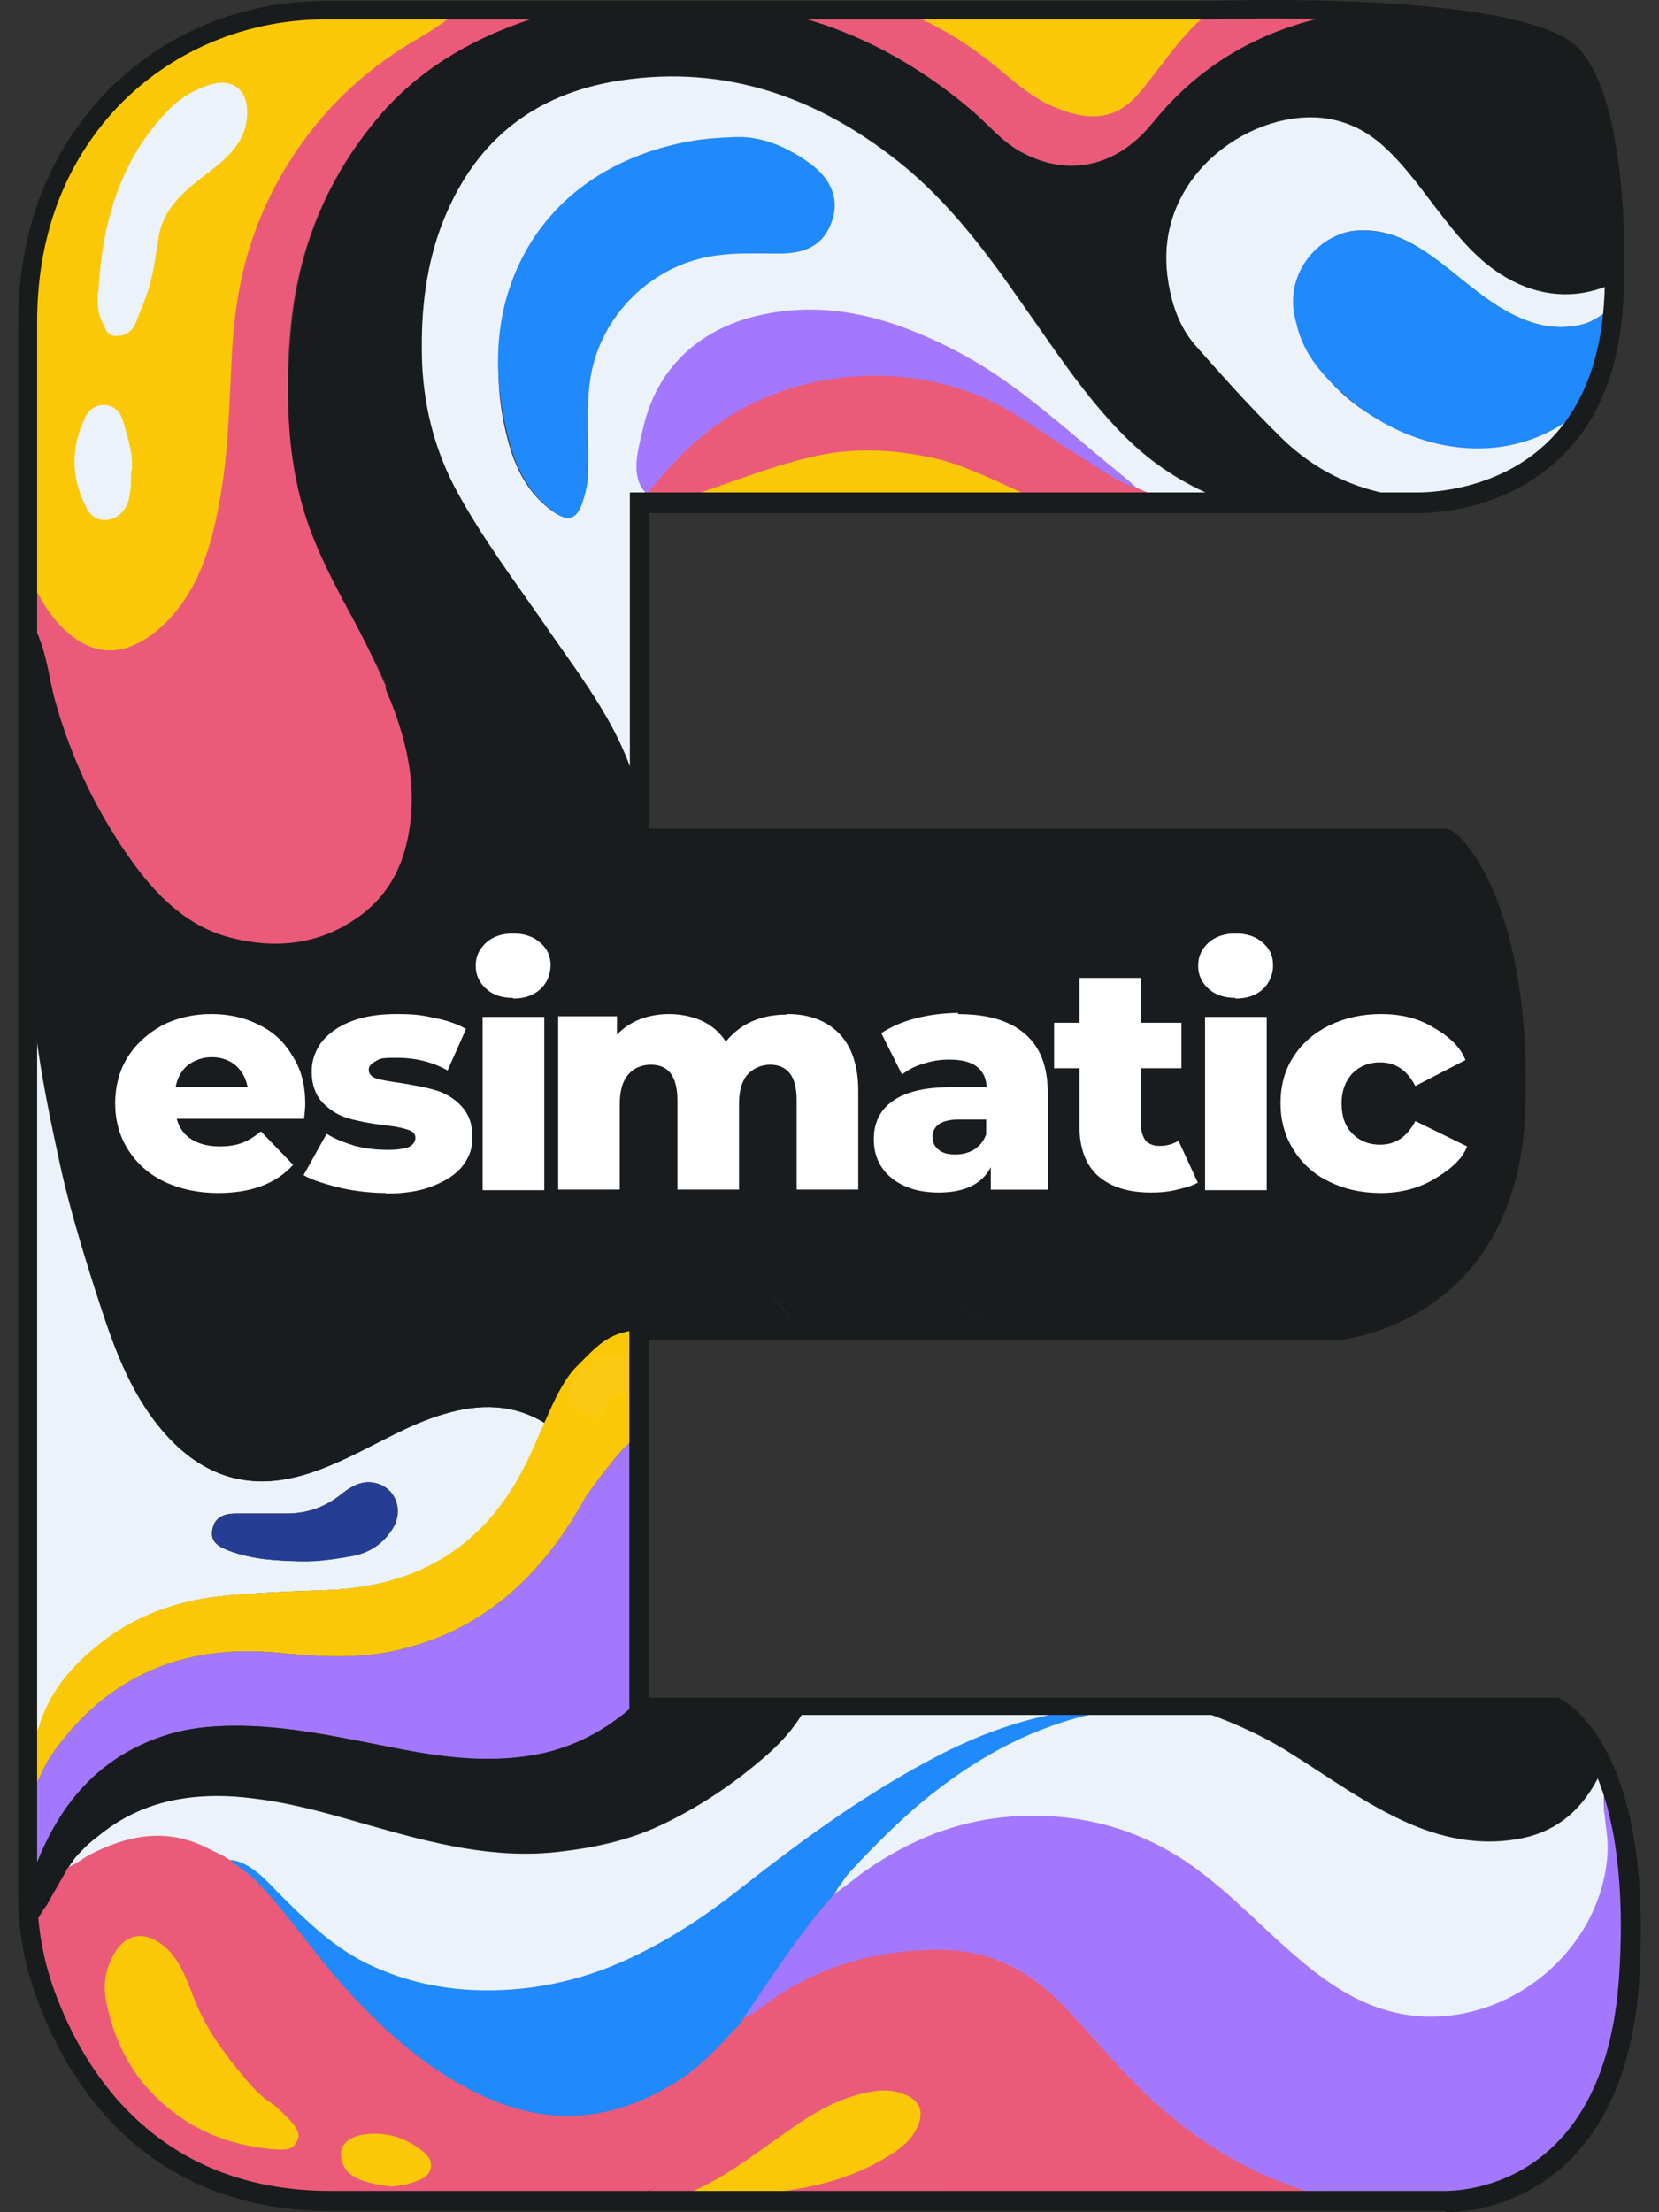 <svg width="24" height="32" viewBox="0 0 24 32" fill="none" xmlns="http://www.w3.org/2000/svg">
<rect x="0" y="0" width="24" height="32" fill="#333333" stroke="none"/>
<g id="Group 2">
<g id="Group">
<path id="Vector" d="M17.746 0.097C17.28 0.464 16.955 1.013 16.589 1.471C16.281 1.862 15.898 1.962 15.306 1.696C14.973 1.546 14.707 1.304 14.432 1.063C13.974 0.655 13.466 0.322 12.892 0.13C13.059 0.13 13.209 0.13 13.283 0.13C14.749 0.13 16.039 0.089 17.504 0.089C17.579 0.089 17.654 0.089 17.738 0.089L17.746 0.097Z" fill="#FBC808"/>
<path id="Vector_2" d="M9.03 31.858C7.623 31.858 6.207 31.9 4.8 31.833C2.927 31.75 1.52 30.892 0.771 29.102C0.604 28.703 0.496 28.278 0.479 27.837C0.563 27.745 0.579 27.62 0.621 27.512C0.696 27.304 0.887 27.188 0.987 26.996C1.004 26.98 1.012 26.963 1.029 26.946C1.045 26.93 1.054 26.921 1.07 26.904C1.104 26.871 1.112 26.871 1.145 26.863C1.204 26.821 1.237 26.821 1.278 26.796C1.836 26.505 2.402 26.388 2.994 26.688C3.085 26.73 3.16 26.813 3.268 26.821C3.293 26.838 3.318 26.846 3.343 26.863C3.368 26.904 3.41 26.921 3.46 26.904C3.868 26.863 3.618 27.071 3.701 27.154C4.176 27.637 4.55 28.195 5 28.695C5.599 29.36 6.249 29.935 7.073 30.301C8.072 30.743 9.005 30.609 9.887 30.01C10.203 29.802 10.453 29.519 10.711 29.236C10.853 29.119 10.894 29.127 10.978 29.061C11.752 28.445 12.643 28.187 13.617 28.178C14.325 28.178 14.916 28.47 15.399 28.978C15.823 29.419 16.198 29.893 16.647 30.31C17.313 30.934 18.063 31.4 18.937 31.675C19.103 31.725 19.278 31.767 19.453 31.817C19.045 31.817 18.645 31.817 18.238 31.817C16.406 31.817 14.566 31.817 12.734 31.817C12.734 31.808 12.743 31.792 12.734 31.783C12.834 31.767 12.934 31.758 13.034 31.733C13.625 31.592 14.183 31.392 14.616 30.934C15.049 30.485 15.032 29.835 14.574 29.502C14.283 29.286 13.95 29.211 13.592 29.252C12.876 29.336 12.226 29.619 11.627 30.002C11.286 30.218 10.978 30.485 10.686 30.759C10.212 31.192 9.704 31.575 9.104 31.817C9.079 31.817 9.063 31.817 9.038 31.825L9.03 31.858ZM3.993 31.092C4.093 31.092 4.192 31.059 4.234 30.934C4.276 30.826 4.234 30.743 4.159 30.659C4.084 30.584 3.984 30.526 3.901 30.468C3.759 30.368 3.61 30.285 3.493 30.151C3.193 29.802 2.969 29.41 2.794 28.986C2.694 28.736 2.602 28.478 2.411 28.278C2.136 27.995 1.836 27.904 1.628 28.32C1.537 28.495 1.503 28.695 1.537 28.903C1.645 29.569 1.961 30.118 2.494 30.534C2.927 30.876 3.435 31.051 4.001 31.092H3.993ZM5.649 31.592C5.808 31.584 5.941 31.567 6.074 31.509C6.257 31.425 6.29 31.275 6.141 31.151C5.883 30.926 5.574 30.817 5.216 30.892C5.067 30.917 4.975 31.001 4.958 31.142C4.933 31.267 5.008 31.375 5.117 31.45C5.283 31.567 5.475 31.575 5.649 31.6V31.592Z" fill="#EB5B79"/>
<path id="Vector_3" d="M19.427 31.842C19.253 31.792 19.086 31.75 18.911 31.7C18.037 31.426 17.288 30.959 16.622 30.335C16.18 29.919 15.797 29.444 15.373 29.003C14.882 28.495 14.299 28.204 13.591 28.204C12.617 28.204 11.726 28.47 10.952 29.086C10.869 29.153 10.819 29.128 10.685 29.261C10.761 29.144 10.844 29.028 10.919 28.911C11.268 28.395 11.61 27.879 12.026 27.413C12.043 27.363 12.034 27.363 12.076 27.338C12.101 27.338 12.093 27.321 12.117 27.296C12.126 27.279 12.134 27.271 12.159 27.263C12.234 27.279 12.276 27.221 12.326 27.18C12.617 26.947 12.933 26.755 13.275 26.597C13.924 26.305 14.598 26.189 15.315 26.247C15.922 26.297 16.488 26.48 17.013 26.797C17.654 27.188 18.154 27.746 18.711 28.229C19.119 28.578 19.544 28.895 20.06 29.044C21.534 29.486 23.107 28.362 23.224 26.813C23.249 26.505 23.182 26.197 23.215 25.898C23.407 26.33 23.482 26.797 23.557 27.263C23.623 27.696 23.623 28.137 23.598 28.57C23.557 29.278 23.457 29.985 23.057 30.601C22.624 31.276 21.983 31.659 21.201 31.784C20.618 31.884 20.027 31.9 19.444 31.834L19.427 31.842Z" fill="#A378FF"/>
<path id="Vector_4" d="M0.52 9.121C0.504 9.029 0.487 8.929 0.479 8.838C0.454 8.68 0.454 8.605 0.412 8.488C0.412 8.447 0.412 8.405 0.412 8.363C0.545 8.546 0.629 8.755 0.77 8.929C1.045 9.262 1.436 9.487 1.919 9.287C2.26 9.146 2.493 8.896 2.668 8.605C2.968 8.122 3.093 7.581 3.176 7.031C3.276 6.365 3.284 5.699 3.326 5.025C3.384 4.134 3.584 3.293 4.025 2.519C4.517 1.67 5.191 1.004 6.04 0.521C6.232 0.412 6.506 0.279 6.673 0.138C7.131 0.138 7.58 0.138 8.047 0.138C7.897 0.188 7.714 0.271 7.555 0.329C6.748 0.612 6.032 1.037 5.474 1.695C4.741 2.56 4.325 3.559 4.209 4.692C4.109 5.641 4.184 6.565 4.475 7.481C4.75 8.33 5.216 9.096 5.574 9.912C5.566 10.003 5.649 10.078 5.682 10.153C5.89 10.669 6.024 11.202 5.982 11.76C5.94 12.326 5.782 12.876 5.316 13.242C4.75 13.683 4.009 13.808 3.326 13.633C2.718 13.475 2.252 13.042 1.894 12.559C1.353 11.843 1.02 11.019 0.778 10.145C0.704 9.879 0.695 9.62 0.562 9.362C0.562 9.362 0.579 9.387 0.562 9.337C0.545 9.287 0.537 9.221 0.52 9.129V9.121Z" fill="#EB5B79"/>
<path id="Vector_5" d="M9.254 11.636C9.063 10.628 8.422 9.846 7.864 9.03C7.431 8.405 6.982 7.806 6.615 7.14C6.299 6.566 6.132 5.949 6.099 5.283C6.074 4.609 6.132 3.943 6.366 3.302C6.823 2.07 7.698 1.354 8.988 1.162C10.495 0.938 11.819 1.404 12.993 2.336C13.717 2.911 14.266 3.643 14.791 4.401C15.257 5.059 15.698 5.741 16.273 6.316C16.664 6.707 17.114 6.998 17.63 7.207C17.688 7.232 17.747 7.257 17.805 7.29C17.547 7.29 17.289 7.29 17.03 7.29C16.781 7.198 16.523 7.132 16.306 6.982C16.19 6.907 16.098 6.774 15.982 6.674C15.357 6.158 14.758 5.608 14.05 5.2C13.117 4.667 12.118 4.368 11.036 4.601C10.195 4.784 9.571 5.258 9.354 6.141C9.279 6.466 9.204 6.799 9.338 7.132C9.321 7.182 9.304 7.232 9.288 7.282C9.229 7.348 9.254 7.431 9.254 7.498C9.254 8.88 9.254 10.254 9.254 11.636ZM10.595 2.045C10.337 2.045 10.145 2.045 9.962 2.086C9.03 2.27 8.272 2.711 7.756 3.518C7.206 4.393 7.082 5.342 7.34 6.341C7.448 6.765 7.639 7.157 8.022 7.415C8.205 7.531 8.33 7.498 8.397 7.298C8.447 7.157 8.48 7.007 8.489 6.849C8.505 6.391 8.447 5.941 8.522 5.483C8.655 4.651 9.296 3.943 10.104 3.735C10.495 3.635 10.895 3.668 11.286 3.66C11.694 3.66 11.919 3.502 12.027 3.169C12.118 2.877 12.018 2.594 11.719 2.369C11.369 2.103 10.961 2.011 10.586 2.036L10.595 2.045Z" fill="#EBF2F9"/>
<path id="Vector_6" d="M21.384 12.943C21.334 13.01 21.326 13.085 21.309 13.16C21.217 13.834 20.634 14.25 19.977 14.3C18.919 14.375 17.787 14.25 16.855 13.784C16.422 13.568 15.997 13.36 15.523 13.26C14.748 13.093 13.999 13.201 13.267 13.468C12.434 13.768 11.959 14.317 11.277 14.875C10.311 15.674 9.312 16.698 8.288 17.422C7.638 17.88 6.939 18.255 6.14 18.396C5.232 18.555 4.441 18.313 3.775 17.689C3.492 17.422 3.134 16.657 2.951 16.307C3.009 16.34 3.134 16.473 3.168 16.498C3.684 16.956 4.233 16.923 4.908 16.973C5.757 17.04 6.548 16.823 7.289 16.432C7.955 16.082 8.546 15.616 9.095 15.108C9.678 14.567 10.253 14.009 10.852 13.476C11.56 12.843 12.409 12.535 13.333 12.236C13.383 12.219 13.458 12.219 13.466 12.144C13.491 12.144 13.516 12.144 13.541 12.144C13.558 12.144 13.572 12.144 13.583 12.144C13.649 12.144 13.724 12.136 13.791 12.136C16.13 12.136 18.47 12.136 20.801 12.136C20.951 12.136 21.034 12.177 21.092 12.311C21.192 12.519 21.317 12.727 21.384 12.952V12.943Z" fill="#191C1E"/>
<path id="Vector_7" d="M6.665 0.13C6.498 0.272 6.24 0.449 6.049 0.557C5.2 1.048 4.556 1.692 4.064 2.541C3.623 3.315 3.421 4.094 3.363 4.985C3.321 5.651 3.317 6.328 3.218 6.994C3.134 7.543 3.009 8.14 2.709 8.615C2.526 8.906 2.244 9.208 1.911 9.341C1.428 9.541 1.037 9.263 0.762 8.922C0.621 8.747 0.537 8.539 0.404 8.356C0.404 7.132 0.371 5.908 0.404 4.684C0.446 3.411 0.829 2.262 1.786 1.363C2.452 0.738 3.252 0.388 4.134 0.23C4.917 0.089 5.666 0.139 6.449 0.122C6.49 0.122 6.607 0.122 6.657 0.122L6.665 0.13ZM1.445 4.135C1.437 4.276 1.445 4.418 1.503 4.551C1.545 4.634 1.561 4.743 1.686 4.743C1.811 4.743 1.911 4.684 1.961 4.568C2.028 4.418 2.094 4.26 2.136 4.102C2.211 3.86 2.227 3.61 2.277 3.369C2.352 2.944 2.677 2.711 2.985 2.478C3.218 2.295 3.435 2.095 3.476 1.771C3.518 1.404 3.318 1.196 2.968 1.304C2.76 1.371 2.585 1.471 2.427 1.629C1.736 2.32 1.495 3.194 1.453 4.135H1.445ZM1.869 6.832C1.894 6.616 1.82 6.408 1.761 6.191C1.728 6.058 1.653 5.967 1.528 5.942C1.395 5.917 1.287 6 1.228 6.116C1.045 6.524 1.037 6.932 1.245 7.332C1.303 7.44 1.395 7.515 1.52 7.507C1.653 7.49 1.753 7.415 1.811 7.282C1.869 7.14 1.869 6.999 1.861 6.832H1.869Z" fill="#FBC808"/>
<path id="Vector_8" d="M23.208 25.931C23.175 26.239 23.279 26.528 23.254 26.836C23.137 28.376 21.535 29.511 20.052 29.078C19.536 28.928 19.103 28.611 18.704 28.262C18.146 27.779 17.646 27.221 17.005 26.83C16.481 26.514 15.915 26.33 15.307 26.28C14.599 26.222 13.917 26.33 13.267 26.63C12.926 26.788 12.61 26.98 12.318 27.213C12.268 27.254 12.16 27.329 12.06 27.404C12.118 27.329 12.225 27.129 12.292 27.054C12.617 26.704 12.958 26.37 13.332 26.062C14.032 25.479 14.813 25.02 15.704 24.803C15.862 24.762 16.031 24.748 16.189 24.707C16.539 24.69 16.889 24.69 17.238 24.707C17.721 24.865 18.188 25.065 18.621 25.331C19.212 25.698 19.77 26.114 20.41 26.389C20.935 26.613 21.476 26.705 22.034 26.588C22.542 26.48 22.892 26.164 23.125 25.706C23.152 25.789 23.18 25.867 23.208 25.939V25.931Z" fill="#EBF2F9"/>
<path id="Vector_9" d="M0.412 25.298C0.412 21.76 0.412 18.222 0.412 14.675C0.412 14.608 0.412 14.375 0.412 14.259C0.445 14.284 0.47 14.55 0.479 14.592C0.545 15.308 0.687 16.007 0.837 16.706C0.97 17.348 1.161 17.98 1.361 18.613C1.586 19.304 1.802 19.995 2.252 20.578C2.652 21.094 3.168 21.444 3.851 21.427C4.267 21.41 4.65 21.261 5.024 21.086C5.491 20.869 5.924 20.603 6.423 20.453C6.931 20.303 7.422 20.303 7.88 20.586C7.797 20.778 7.714 20.977 7.622 21.161C7.031 22.368 6.048 22.959 4.725 23.001C4.267 23.017 3.809 23.034 3.343 23.076C2.602 23.134 1.927 23.367 1.361 23.85C1.003 24.149 0.704 24.516 0.57 24.982C0.512 25.124 0.479 25.174 0.412 25.307V25.298ZM4.35 22.584C4.6 22.584 4.85 22.551 5.091 22.509C5.349 22.459 5.541 22.326 5.674 22.11C5.849 21.818 5.699 21.477 5.374 21.444C5.208 21.427 5.066 21.51 4.941 21.61C4.7 21.802 4.433 21.902 4.125 21.893C3.884 21.893 3.642 21.893 3.401 21.893C3.234 21.893 3.093 21.952 3.068 22.143C3.043 22.318 3.184 22.384 3.318 22.434C3.651 22.559 4 22.576 4.35 22.584Z" fill="#EBF2F9"/>
<path id="Vector_10" d="M3.268 26.863C3.159 26.813 3.084 26.771 2.993 26.73C2.402 26.43 1.836 26.547 1.278 26.838C1.236 26.863 1.036 27.004 0.978 27.004C0.986 26.796 1.319 26.555 1.444 26.455C2.127 25.914 2.951 25.914 3.775 26.03C4.317 26.105 4.849 26.263 5.374 26.413C6.256 26.663 7.147 26.896 8.08 26.788C8.588 26.73 9.07 26.63 9.537 26.413C10.111 26.147 10.627 25.797 11.102 25.381C11.318 25.189 11.518 24.965 11.651 24.707C11.843 24.707 12.034 24.698 12.226 24.698C13.316 24.707 14.399 24.698 15.489 24.698C15.556 24.698 15.672 24.698 15.748 24.698C15.723 24.715 15.648 24.74 15.614 24.748C14.915 24.84 14.257 25.056 13.633 25.381C12.575 25.922 11.626 26.621 10.694 27.346C10.186 27.745 9.653 28.095 9.07 28.361C8.363 28.686 7.622 28.836 6.839 28.803C6.331 28.778 5.857 28.678 5.399 28.461C4.849 28.212 4.433 27.795 4.017 27.387C3.85 27.221 3.667 27.054 3.442 26.946C3.367 26.921 3.384 26.93 3.326 26.904C3.251 26.863 3.326 26.904 3.251 26.863H3.268Z" fill="#EBF2F9"/>
<path id="Vector_11" d="M21.384 12.943C21.334 13.009 21.326 13.084 21.309 13.159C21.217 13.834 20.634 14.25 19.977 14.3C18.919 14.375 17.945 14.092 17.005 13.634C16.572 13.417 16.147 13.209 15.672 13.109C14.898 12.943 14.149 13.051 13.416 13.317C12.584 13.617 11.859 14.108 11.177 14.666C10.211 15.465 9.328 16.356 8.296 17.081C7.647 17.538 6.947 17.913 6.148 18.055C5.241 18.213 4.45 17.971 3.784 17.347C3.501 17.081 3.292 16.823 3.043 16.448C3.034 16.439 3.026 16.423 3.009 16.415C3.009 16.415 3.009 16.39 3.009 16.381C3.009 16.381 3.009 16.381 3.018 16.39C3.034 16.406 3.068 16.431 3.084 16.456C3.118 16.489 3.143 16.506 3.159 16.523C3.675 16.981 4.308 17.164 4.982 17.222C5.832 17.289 6.623 17.072 7.364 16.681C8.03 16.331 8.621 15.865 9.17 15.357C9.753 14.816 10.328 14.258 10.927 13.725C11.635 13.093 12.4 12.543 13.325 12.243C13.375 12.227 13.566 12.177 13.666 12.135C13.591 12.135 13.3 12.135 13.225 12.135C11.901 12.135 10.586 12.135 9.262 12.135C9.12 12.252 9.195 12.202 8.954 12.318C8.804 12.477 8.646 12.643 8.446 12.751C8.354 12.968 8.171 13.134 8.038 13.326C7.68 13.85 7.289 14.158 6.814 14.6C6.123 15.224 5.324 15.682 4.383 15.649C3.434 15.615 2.718 15.39 2.143 14.616C2.11 14.566 2.114 14.455 2.031 14.446C2.031 14.446 2.015 14.439 2.007 14.422C2.007 14.422 2.002 14.422 1.994 14.413C1.985 14.397 1.977 14.383 1.969 14.367C1.969 14.367 1.959 14.334 1.959 14.325C1.925 14.259 1.935 14.254 1.91 14.204C1.319 12.681 0.895 11.141 0.603 9.534L0.562 9.33C0.578 9.23 0.57 9.213 0.512 9.121C0.495 9.03 0.478 8.639 0.428 8.53C0.378 8.58 0.428 8.955 0.428 9.021C0.428 9.979 0.428 10.945 0.428 11.902C0.478 12.219 0.528 12.543 0.578 12.86C0.836 14.466 1.07 16.056 1.761 17.538C2.027 18.105 2.402 18.804 2.801 19.295C3.209 19.803 3.792 20.111 4.458 20.128C4.982 20.144 5.582 20.061 6.081 19.92C6.872 19.695 7.588 19.429 8.371 19.746C8.554 19.563 8.734 19.361 9 19.286C9.084 19.261 9.162 19.22 9.253 19.229C9.312 19.162 9.387 19.187 9.453 19.187C10.086 19.187 10.71 19.187 11.343 19.187C11.976 19.187 11.468 19.187 11.526 19.187C11.526 19.104 11.468 19.079 11.435 19.045C10.81 18.438 10.735 17.797 10.777 16.947C10.802 16.373 11.043 15.865 11.41 15.432C11.968 14.783 12.667 14.375 13.524 14.25C14.415 14.117 15.065 14.383 15.881 14.766C16.388 15.008 16.796 15.374 17.254 15.682C17.887 16.115 18.578 16.398 19.361 16.423C20.493 16.39 21.334 15.539 21.559 14.398C21.617 14.098 21.575 13.784 21.567 13.476C21.517 13.293 21.45 13.109 21.367 12.934L21.384 12.943Z" fill="#191C1E"/>
<path id="Vector_12" d="M0.429 27.255C0.379 26.83 0.404 26.405 0.412 25.981C0.554 25.806 0.612 25.581 0.737 25.398C1.553 24.216 2.693 23.774 4.034 23.908C4.616 23.966 5.191 23.999 5.765 23.866C7.048 23.566 7.88 22.734 8.488 21.627C8.563 21.518 8.629 21.435 8.704 21.335C8.871 21.135 9.012 20.902 9.254 20.777C9.254 22.051 9.254 23.317 9.254 24.59C8.854 24.973 8.388 25.24 7.838 25.365C7.147 25.515 6.465 25.431 5.782 25.298C4.9 25.132 4.017 24.915 3.11 24.973C2.81 24.99 2.518 25.048 2.235 25.157C1.261 25.531 0.745 26.314 0.42 27.255H0.429Z" fill="#A378FF"/>
<path id="Vector_13" d="M14.649 19.22C14.399 19.145 14.149 19.079 13.949 18.896C13.608 18.596 13.433 18.221 13.475 17.772C13.516 17.272 13.833 16.973 14.282 16.789C14.965 16.523 15.631 16.623 16.289 16.864C16.813 17.064 17.321 17.314 17.854 17.497C19.036 17.905 20.194 17.947 21.301 17.256C21.492 17.139 21.642 16.973 21.817 16.823C21.667 18.096 20.676 19.054 19.419 19.179C18.895 19.229 18.37 19.204 17.846 19.212C16.78 19.212 15.714 19.212 14.657 19.212L14.649 19.22Z" fill="#191C1E"/>
<path id="Vector_14" d="M21.143 7.191C20.985 7.207 20.844 7.216 20.686 7.216C19.845 7.199 19.112 6.916 18.513 6.317C18.088 5.9 17.688 5.451 17.297 5.009C17.056 4.735 16.939 4.385 16.889 4.01C16.698 2.587 18.03 1.613 19.104 1.704C19.453 1.738 19.753 1.879 20.011 2.112C20.352 2.42 20.602 2.795 20.885 3.153C21.21 3.569 21.551 3.952 22.076 4.152C22.459 4.293 22.834 4.293 23.216 4.152C23.267 4.135 23.308 4.119 23.366 4.119C23.366 4.277 23.35 4.335 23.325 4.493C23.283 4.493 23.283 4.493 23.233 4.518C23.125 4.585 23.025 4.66 22.892 4.693C22.467 4.801 22.084 4.676 21.718 4.46C21.293 4.202 20.952 3.844 20.527 3.586C20.253 3.411 19.961 3.311 19.628 3.336C19.062 3.369 18.646 4.027 18.787 4.66C18.887 5.118 19.154 5.467 19.503 5.767C20.344 6.483 21.651 6.533 22.6 6.133C22.7 6.075 22.767 6.008 22.892 5.942C22.542 6.575 22.001 6.949 21.318 7.141C21.26 7.157 21.252 7.157 21.193 7.174C21.168 7.174 21.152 7.182 21.135 7.191H21.143Z" fill="#EBF2F9"/>
<path id="Vector_15" d="M3.343 26.904C3.618 26.938 3.851 27.196 4.018 27.371C4.434 27.787 4.85 28.203 5.4 28.445C5.858 28.653 6.332 28.761 6.84 28.786C7.623 28.819 8.364 28.669 9.071 28.345C9.654 28.078 10.187 27.729 10.695 27.329C11.627 26.596 12.576 25.905 13.634 25.364C14.258 25.048 14.916 24.823 15.615 24.732C15.648 24.732 15.723 24.707 15.748 24.698C15.915 24.698 16.031 24.698 16.189 24.698C16.031 24.74 15.873 24.773 15.715 24.815C14.824 25.031 14.05 25.481 13.351 26.055C12.984 26.363 12.643 26.705 12.318 27.054C12.252 27.121 12.21 27.188 12.16 27.262L12.143 27.279C12.135 27.296 12.135 27.296 12.118 27.312C12.102 27.329 12.118 27.312 12.11 27.329C12.102 27.346 12.11 27.337 12.102 27.346L12.085 27.371C12.06 27.404 12.06 27.412 12.035 27.437C11.619 27.904 11.277 28.428 10.928 28.936C10.853 29.052 10.77 29.169 10.695 29.286C10.437 29.56 10.187 29.843 9.87 30.06C8.98 30.651 8.047 30.784 7.056 30.351C6.232 29.985 5.583 29.41 4.983 28.744C4.534 28.245 4.159 27.67 3.685 27.188C3.568 27.079 3.51 27.046 3.343 26.921V26.904Z" fill="#2089FC"/>
<path id="Vector_16" d="M1.069 26.897C1.069 26.897 1.044 26.939 1.036 26.947C1.028 26.955 1.019 26.964 1.019 26.972C1.003 26.989 0.994 27.005 0.978 27.022C0.878 27.213 0.795 27.338 0.678 27.555C0.586 27.671 0.553 27.771 0.47 27.863C0.412 27.663 0.437 27.455 0.42 27.255C0.736 26.306 1.252 25.532 2.235 25.157C2.518 25.049 2.809 24.99 3.109 24.974C4.025 24.916 4.899 25.132 5.782 25.299C6.464 25.432 7.147 25.507 7.838 25.365C8.387 25.248 8.845 24.974 9.253 24.591C9.253 24.724 9.345 24.699 9.428 24.699C10.102 24.699 10.768 24.699 11.443 24.699C11.509 24.699 11.584 24.699 11.651 24.699C11.518 24.965 11.318 25.182 11.101 25.373C10.627 25.79 10.111 26.139 9.536 26.406C9.07 26.614 8.587 26.722 8.079 26.78C7.139 26.889 6.256 26.655 5.374 26.406C4.849 26.256 4.316 26.089 3.775 26.023C2.951 25.915 2.152 25.981 1.469 26.522C1.344 26.622 1.294 26.647 1.103 26.855" fill="#191C1E"/>
<path id="Vector_17" d="M0.42 14.259C0.42 14.234 0.42 14.209 0.42 14.184C0.42 13.843 0.42 13.535 0.42 13.185C0.42 12.893 0.42 12.594 0.42 12.302C0.42 12.244 0.42 12.277 0.42 12.219C0.42 12.128 0.42 12.044 0.42 11.953C0.428 11.936 0.445 11.919 0.453 11.911C0.503 12.227 0.553 12.552 0.603 12.869C0.861 14.475 1.269 16.041 1.96 17.523C2.227 18.089 2.51 18.655 2.909 19.146C3.317 19.654 3.833 19.962 4.499 19.979C5.024 19.995 5.532 19.879 6.023 19.737C6.814 19.512 7.596 19.429 8.379 19.737C8.379 19.745 8.379 19.762 8.379 19.77C8.154 20.012 8.054 20.32 7.888 20.586C7.422 20.303 6.939 20.303 6.431 20.453C5.931 20.595 5.49 20.869 5.032 21.086C4.658 21.261 4.275 21.41 3.858 21.427C3.176 21.452 2.659 21.102 2.26 20.578C1.81 19.995 1.585 19.304 1.369 18.613C1.169 17.989 0.978 17.356 0.845 16.707C0.695 16.007 0.553 15.308 0.487 14.592C0.487 14.55 0.47 14.475 0.445 14.351" fill="#191C1E"/>
<path id="Vector_18" d="M23.283 2.337C23.183 1.812 23.05 1.296 22.791 0.822C22.375 0.58 21.942 0.389 21.484 0.264C21.318 0.222 21.193 0.197 20.985 0.156C20.935 0.156 20.885 0.147 20.835 0.139C20.785 0.139 20.777 0.139 20.71 0.139C20.36 0.106 20.003 0.122 19.653 0.122C19.625 0.122 19.595 0.131 19.561 0.147C19.536 0.147 19.511 0.147 19.486 0.156C19.245 0.222 18.995 0.272 18.754 0.355C17.921 0.622 17.23 1.096 16.681 1.779C16.164 2.412 15.465 2.562 14.782 2.187C14.508 2.037 14.316 1.796 14.083 1.596C13.292 0.922 12.401 0.43 11.377 0.189C11.369 0.189 11.344 0.139 11.327 0.131H11.236C11.211 0.131 11.169 0.131 11.144 0.131H10.944C10.328 0.131 9.72 0.131 9.088 0.131C9.079 0.131 9.071 0.131 9.063 0.131C8.73 0.131 8.388 0.131 8.047 0.131C7.897 0.181 7.722 0.264 7.572 0.314C6.765 0.597 6.049 1.021 5.491 1.679C4.758 2.545 4.342 3.544 4.226 4.676C4.126 5.625 4.134 6.575 4.425 7.482C4.7 8.331 5.225 9.081 5.583 9.896C5.799 10.096 5.899 10.388 6.074 10.621C6.74 11.47 7.564 12.161 8.463 12.752C8.655 12.644 8.955 12.411 9.104 12.253H9.121C9.229 12.186 9.279 12.128 9.279 12.128C9.279 11.961 9.271 11.795 9.263 11.628C9.071 10.621 8.43 9.838 7.872 9.022C7.439 8.398 6.99 7.798 6.623 7.132C6.307 6.558 6.141 5.942 6.107 5.276C6.082 4.601 6.141 3.935 6.374 3.294C6.832 2.062 7.706 1.346 8.996 1.155C10.503 0.93 11.827 1.396 13.001 2.329C13.725 2.903 14.274 3.636 14.799 4.393C15.265 5.051 15.707 5.734 16.281 6.308C16.672 6.699 17.122 6.991 17.638 7.199C17.696 7.224 17.755 7.249 17.813 7.282C18.704 7.282 19.595 7.282 20.485 7.282C20.71 7.282 20.927 7.249 21.143 7.182C20.985 7.132 20.843 7.207 20.685 7.207C19.844 7.191 19.112 6.908 18.512 6.308C18.088 5.892 17.688 5.442 17.297 5.001C17.055 4.726 16.939 4.377 16.889 4.002C16.697 2.578 18.029 1.604 19.103 1.696C19.453 1.729 19.753 1.871 20.011 2.104C20.352 2.412 20.602 2.786 20.885 3.144C21.21 3.561 21.551 3.944 22.076 4.144C22.459 4.285 22.833 4.285 23.216 4.144C23.266 4.127 23.308 4.11 23.366 4.11C23.366 4.077 23.383 4.052 23.383 4.019C23.416 3.453 23.383 2.878 23.274 2.32L23.283 2.337Z" fill="#191C1E"/>
<path id="Vector_19" d="M21.892 14.858C21.842 14.392 21.759 13.926 21.584 13.484C21.584 13.792 21.567 14.101 21.509 14.4C21.284 15.541 20.526 16.19 19.386 16.232C18.603 16.207 17.921 15.924 17.279 15.491C16.822 15.183 16.413 14.816 15.906 14.575C15.09 14.192 14.249 14.017 13.358 14.15C12.509 14.275 11.801 14.683 11.243 15.333C10.869 15.766 10.636 16.273 10.611 16.848C10.569 17.697 10.827 18.446 11.451 19.054C11.485 19.087 11.535 19.112 11.543 19.196C11.476 19.196 11.418 19.196 11.36 19.196C10.727 19.196 10.103 19.196 9.47 19.196C9.403 19.196 9.329 19.171 9.27 19.229C10.586 19.229 11.901 19.229 13.225 19.229C13.699 19.229 14.174 19.229 14.657 19.229C14.407 19.154 14.157 19.087 13.957 18.904C13.616 18.605 13.441 18.23 13.483 17.78C13.525 17.281 13.841 16.981 14.29 16.798C14.973 16.532 15.639 16.631 16.297 16.873C16.822 17.073 17.329 17.322 17.862 17.506C19.044 17.913 20.202 17.955 21.309 17.264C21.5 17.148 21.65 16.981 21.825 16.831C21.85 16.681 21.892 16.532 21.9 16.382C21.958 15.874 21.958 15.358 21.9 14.85L21.892 14.858Z" fill="#191C1E"/>
<path id="Vector_20" d="M22.899 5.941C22.758 6.041 22.699 6.074 22.608 6.132C21.6 6.773 20.352 6.482 19.511 5.766C19.161 5.466 18.852 5.136 18.752 4.67C18.541 3.979 19.078 3.368 19.636 3.335C19.968 3.318 20.26 3.418 20.535 3.585C20.951 3.843 21.301 4.209 21.725 4.459C22.083 4.675 22.466 4.8 22.899 4.692C23.024 4.659 23.132 4.584 23.24 4.517C23.29 4.484 23.29 4.492 23.332 4.492C23.282 4.983 23.174 5.499 22.907 5.924L22.899 5.941Z" fill="#2089FC"/>
<path id="Vector_21" d="M23.124 25.697C22.891 26.155 22.542 26.472 22.034 26.58C21.476 26.696 20.935 26.605 20.41 26.38C19.769 26.105 19.211 25.689 18.62 25.323C18.187 25.048 17.721 24.856 17.238 24.698C17.879 24.698 18.52 24.698 19.162 24.698C20.277 24.698 21.393 24.698 22.508 24.698C22.625 24.698 22.692 24.732 22.75 24.84C22.9 25.123 23.041 25.406 23.133 25.714L23.124 25.697Z" fill="#191C1E"/>
<path id="Vector_22" d="M9.295 7.283C9.312 7.233 9.329 7.183 9.345 7.133C9.603 6.833 9.862 6.542 10.17 6.284C11.393 5.276 13.267 5.143 14.632 5.959C14.99 6.175 15.323 6.417 15.673 6.633C15.881 6.758 16.072 6.916 16.305 6.975C16.53 7.124 16.788 7.183 17.03 7.283C16.447 7.283 15.864 7.283 15.281 7.283C15.19 7.283 15.09 7.258 14.998 7.241C14.948 7.208 14.907 7.174 14.848 7.149C14.441 6.983 14.024 6.833 13.6 6.717C13.075 6.575 12.534 6.517 11.993 6.6C11.26 6.708 10.578 7.033 9.87 7.241C9.678 7.283 9.479 7.291 9.287 7.274L9.295 7.283Z" fill="#EB5B79"/>
<path id="Vector_23" d="M19.636 0.13C19.395 0.196 18.978 0.28 18.737 0.363C17.904 0.629 17.213 1.104 16.664 1.787C16.148 2.419 15.448 2.569 14.765 2.195C14.491 2.045 14.299 1.803 14.066 1.603C13.275 0.929 12.384 0.438 11.36 0.196C11.352 0.196 11.269 0.147 11.261 0.138C11.818 0.138 12.401 0.138 12.959 0.138C13.5 0.305 14.016 0.638 14.449 0.996C14.707 1.212 14.957 1.429 15.265 1.554C15.815 1.787 16.181 1.695 16.472 1.354C16.822 0.946 17.105 0.463 17.546 0.138C17.954 0.138 18.37 0.138 18.778 0.138C18.97 0.138 19.161 0.138 19.353 0.138C19.395 0.138 19.603 0.138 19.644 0.138L19.636 0.13Z" fill="#EB5B79"/>
<path id="Vector_24" d="M9.629 7.29C10.337 7.082 11.269 6.675 12.002 6.558C12.543 6.475 13.098 6.522 13.623 6.655C14.047 6.771 14.449 6.982 14.857 7.157C14.907 7.182 15.24 7.257 15.29 7.282C15.157 7.282 14.874 7.282 14.807 7.282C13.234 7.282 11.66 7.282 10.087 7.282C10.02 7.282 9.762 7.282 9.629 7.282V7.29Z" fill="#FBC808"/>
<path id="Vector_25" d="M0.445 11.903C0.437 11.919 0.42 11.936 0.412 11.944C0.412 10.795 0.412 9.638 0.412 8.489C0.454 8.606 0.429 8.664 0.437 8.814C0.437 8.922 0.437 8.955 0.437 9.022C0.437 9.98 0.437 10.945 0.437 11.903H0.445Z" fill="#191C1E"/>
<path id="Vector_26" d="M0.42 14.259C0.42 14.275 0.42 14.3 0.428 14.317C0.428 14.3 0.428 14.275 0.42 14.259Z" fill="#445DAA"/>
<path id="Vector_27" d="M5.582 9.904C5.799 10.103 5.932 10.37 6.115 10.603C6.781 11.452 7.972 12.509 9.129 12.26C8.829 12.509 8.38 13.275 8.247 13.475C7.889 14 7.372 14.424 6.889 14.866C6.198 15.49 5.408 15.873 4.467 15.84C3.518 15.806 2.76 15.473 2.186 14.691C2.152 14.641 2.127 14.641 2.069 14.549L2.036 14.491C2.027 14.474 2.019 14.466 2.011 14.449C2.011 14.449 2.002 14.433 1.994 14.424C1.986 14.408 1.977 14.383 1.961 14.366C1.961 14.366 1.961 14.349 1.961 14.341C1.936 14.299 1.927 14.283 1.902 14.225C1.311 12.701 0.87 11.144 0.579 9.537C0.57 9.471 0.537 9.246 0.537 9.171C0.67 9.421 0.72 9.862 0.795 10.128C1.037 10.994 1.42 11.793 1.952 12.518C2.31 13.001 2.743 13.417 3.351 13.567C4.034 13.742 4.692 13.65 5.258 13.209C5.724 12.842 5.907 12.326 5.949 11.76C5.99 11.202 5.857 10.669 5.657 10.153C5.624 10.07 5.574 9.995 5.591 9.895L5.582 9.904Z" fill="#191C1E"/>
<path id="Vector_28" d="M12.809 31.825C12.8 31.834 12.784 31.85 12.775 31.858C11.535 31.858 10.286 31.858 9.046 31.858C9.67 31.592 10.195 31.176 10.686 30.701C10.994 30.401 11.31 30.11 11.668 29.877C12.293 29.461 12.967 29.153 13.708 29.061C14.083 29.019 14.424 29.103 14.724 29.336C15.198 29.694 15.207 30.41 14.765 30.901C14.316 31.401 13.733 31.617 13.117 31.775C13.017 31.8 12.909 31.808 12.8 31.825H12.809ZM9.762 31.792C10.145 31.767 10.528 31.734 10.919 31.709C11.535 31.667 12.134 31.559 12.684 31.259C12.9 31.142 13.117 31.018 13.225 30.776C13.317 30.568 13.25 30.41 13.042 30.326C12.884 30.268 12.726 30.268 12.567 30.302C12.043 30.393 11.627 30.701 11.202 31.001C10.761 31.317 10.328 31.634 9.77 31.792H9.762Z" fill="#EA5B79"/>
<path id="Vector_29" d="M3.993 31.093C3.426 31.051 2.919 30.876 2.486 30.535C1.953 30.119 1.645 29.569 1.528 28.903C1.495 28.703 1.528 28.503 1.62 28.32C1.828 27.904 2.16 27.933 2.443 28.216C2.634 28.415 2.73 28.716 2.83 28.966C3.005 29.39 3.265 29.729 3.556 30.079C3.672 30.212 3.777 30.326 3.919 30.418C4.01 30.476 4.086 30.561 4.161 30.636C4.244 30.719 4.356 30.842 4.306 30.95C4.256 31.067 4.204 31.084 4.112 31.093H3.993Z" fill="#FBC808"/>
<path id="Vector_30" d="M5.649 31.628C5.475 31.602 5.239 31.575 5.081 31.458C4.972 31.383 4.919 31.244 4.935 31.119C4.96 30.986 5.075 30.918 5.216 30.884C5.574 30.818 5.879 30.919 6.145 31.143C6.295 31.277 6.256 31.456 6.073 31.531C5.939 31.589 5.808 31.619 5.649 31.628Z" fill="#FBC808"/>
<path id="Vector_31" d="M10.611 1.984C10.986 1.959 11.377 2.111 11.735 2.378C12.035 2.602 12.135 2.885 12.043 3.177C11.935 3.51 11.71 3.66 11.302 3.668C10.903 3.668 10.511 3.643 10.12 3.743C9.304 3.951 8.663 4.65 8.538 5.491C8.472 5.949 8.522 6.399 8.505 6.857C8.505 7.015 8.463 7.165 8.413 7.306C8.338 7.506 8.214 7.548 8.039 7.423C7.656 7.165 7.464 6.773 7.356 6.349C7.098 5.35 7.144 4.359 7.694 3.484C8.21 2.677 9.036 2.219 9.968 2.045C10.16 2.011 10.361 1.992 10.611 1.984Z" fill="#2089FC"/>
<path id="Vector_32" d="M16.439 7.058C16.197 6.991 15.881 6.766 15.681 6.641C15.331 6.425 14.99 6.183 14.64 5.967C13.275 5.151 11.393 5.284 10.178 6.292C9.87 6.541 9.612 6.841 9.354 7.141C9.097 6.897 9.24 6.472 9.315 6.147C9.531 5.264 10.184 4.725 11.033 4.55C12.115 4.317 13.133 4.676 14.066 5.209C14.773 5.617 15.373 6.167 15.997 6.683C16.114 6.775 16.305 6.933 16.447 7.058H16.439Z" fill="#A378FF"/>
<path id="Vector_33" d="M1.424 4.217C1.477 3.223 1.734 2.3 2.458 1.57C2.617 1.411 2.811 1.297 3.032 1.227C3.394 1.112 3.615 1.332 3.571 1.719C3.535 2.053 3.306 2.273 3.05 2.467C2.723 2.722 2.378 2.968 2.299 3.408C2.255 3.663 2.228 3.927 2.149 4.182C2.096 4.349 2.025 4.508 1.963 4.675C1.91 4.798 1.813 4.86 1.672 4.86C1.539 4.86 1.522 4.736 1.477 4.657C1.407 4.516 1.407 4.367 1.416 4.217H1.424Z" fill="#EBF2F9"/>
<path id="Vector_34" d="M1.897 6.807C1.897 6.984 1.897 7.134 1.844 7.284C1.782 7.426 1.685 7.505 1.536 7.523C1.404 7.532 1.298 7.452 1.245 7.337C1.025 6.913 1.025 6.471 1.228 6.046C1.281 5.923 1.395 5.843 1.545 5.861C1.685 5.887 1.756 5.985 1.791 6.126C1.853 6.356 1.932 6.577 1.905 6.807H1.897Z" fill="#EBF2F9"/>
<path id="Vector_35" d="M4.359 22.584C4.009 22.576 3.659 22.559 3.326 22.434C3.193 22.384 3.052 22.326 3.077 22.143C3.102 21.951 3.251 21.901 3.41 21.893C3.651 21.893 3.893 21.893 4.134 21.893C4.442 21.893 4.708 21.802 4.95 21.61C5.075 21.51 5.216 21.419 5.383 21.444C5.707 21.485 5.857 21.827 5.683 22.11C5.549 22.326 5.358 22.459 5.1 22.509C4.858 22.551 4.609 22.593 4.359 22.584Z" fill="#253E93"/>
<path id="Vector_36" d="M0.412 25.298C0.412 25.54 0.412 25.748 0.412 25.981C0.554 25.806 0.612 25.581 0.737 25.398C1.553 24.216 2.693 23.775 4.034 23.908C4.616 23.966 5.191 24 5.765 23.866C7.048 23.567 7.88 22.734 8.488 21.627C8.571 21.51 8.629 21.435 8.704 21.335C8.871 21.136 9.012 20.902 9.254 20.777C9.254 20.361 9.254 19.953 9.254 19.537C9.037 19.604 8.896 19.77 8.721 19.895C8.629 20.012 8.538 20.12 8.446 20.228C8.538 20.111 8.629 20.003 8.721 19.895C8.887 19.762 9.037 19.604 9.254 19.537C9.254 19.437 9.254 19.337 9.262 19.237C9.171 19.237 9.087 19.254 8.996 19.279C8.729 19.354 8.554 19.554 8.371 19.737C8.371 19.742 8.366 19.748 8.355 19.753L8.338 19.77C8.338 19.77 8.338 19.779 8.321 19.787C8.097 20.028 7.938 20.453 7.872 20.586C7.788 20.777 7.705 20.977 7.614 21.16C7.023 22.368 6.04 22.959 4.716 23C4.258 23.017 3.801 23.034 3.334 23.075C2.593 23.134 1.919 23.367 1.353 23.85C0.995 24.149 0.695 24.516 0.562 24.982" fill="#FBC808"/>
<path id="Vector_37" d="M9.67 31.825C10.244 31.659 10.702 31.317 11.16 30.993C11.601 30.676 12.034 30.36 12.584 30.26C12.75 30.227 12.917 30.227 13.083 30.294C13.3 30.377 13.375 30.543 13.275 30.76C13.167 31.009 12.934 31.143 12.717 31.267C12.143 31.584 11.518 31.692 10.877 31.742C10.477 31.775 10.078 31.8 9.67 31.834V31.825Z" fill="#FBC808"/>
<rect id="Rectangle 3" x="8.414" y="19.761" width="0.583" height="0.583" transform="rotate(26.334 8.414 19.761)" fill="#FBC911"/>
<rect id="Rectangle 4" x="8.571" y="19.597" width="0.533" height="0.583" transform="rotate(-0.149 8.571 19.597)" fill="#FBC911"/>
<path id="Vector_38" d="M20.918 31.983C20.901 31.983 20.885 31.983 20.876 31.983H4.792C2.002 31.983 0.904 29.985 0.496 28.803C0.337 28.345 0.262 27.871 0.262 27.379V4.684C0.262 3.452 0.629 2.395 1.345 1.545C2.169 0.571 3.393 0.013 4.708 0.013H17.529C17.996 -0.003 22.15 -0.111 22.866 0.729C23.59 1.57 23.499 4.026 23.491 4.135C23.474 5.225 23.166 6.066 22.55 6.641C21.684 7.456 20.552 7.423 20.46 7.423H9.396V11.986H20.901C20.943 11.986 21.018 12.002 21.134 12.127C21.309 12.302 22.159 13.334 22.067 16.065C22.009 17.639 21.301 18.454 20.71 18.862C20.069 19.304 19.444 19.37 19.419 19.378H19.403H9.387V24.557H22.541C22.6 24.59 23.924 25.181 23.715 28.62C23.657 29.619 23.341 30.951 22.225 31.625C21.642 31.975 21.084 32 20.918 32V31.983ZM0.537 4.684V27.371C0.537 27.829 0.612 28.279 0.754 28.703C1.137 29.819 2.169 31.692 4.783 31.692H20.876C20.968 31.692 23.224 31.767 23.424 28.57C23.532 26.88 23.249 25.947 22.991 25.456C22.766 25.015 22.517 24.848 22.442 24.807H9.104V19.07H19.394C19.553 19.054 21.684 18.754 21.784 16.032C21.834 14.583 21.601 13.651 21.401 13.126C21.184 12.552 20.943 12.302 20.868 12.252H9.112V7.123H20.477C20.485 7.123 21.576 7.165 22.367 6.416C22.916 5.9 23.199 5.117 23.216 4.11C23.216 4.085 23.307 1.662 22.658 0.896C22.183 0.338 19.336 0.222 17.538 0.28H4.708C3.476 0.28 2.327 0.804 1.553 1.712C0.879 2.511 0.537 3.502 0.537 4.667V4.684Z" fill="#181C1D"/>
</g>
<g id="Group_2">
<path id="Vector_39" d="M4.416 15.967C4.416 15.967 4.416 16.042 4.399 16.183H2.557C2.591 16.316 2.666 16.416 2.774 16.483C2.882 16.549 3.016 16.583 3.182 16.583C3.307 16.583 3.407 16.566 3.499 16.533C3.591 16.5 3.682 16.441 3.774 16.366L4.241 16.849C3.991 17.124 3.632 17.257 3.157 17.257C2.857 17.257 2.599 17.199 2.374 17.091C2.149 16.983 1.974 16.824 1.849 16.625C1.724 16.425 1.666 16.2 1.666 15.958C1.666 15.717 1.724 15.492 1.841 15.301C1.966 15.101 2.132 14.951 2.341 14.835C2.549 14.726 2.791 14.668 3.057 14.668C3.307 14.668 3.541 14.718 3.749 14.826C3.957 14.926 4.116 15.076 4.232 15.276C4.357 15.467 4.416 15.7 4.416 15.967ZM3.066 15.292C2.932 15.292 2.816 15.334 2.716 15.409C2.624 15.484 2.566 15.592 2.541 15.725H3.582C3.557 15.592 3.499 15.492 3.407 15.409C3.316 15.334 3.199 15.292 3.066 15.292Z" fill="white"/>
<path id="Vector_40" d="M5.584 17.257C5.375 17.257 5.159 17.232 4.959 17.191C4.75 17.141 4.517 17.074 4.392 16.999L4.725 16.4C4.842 16.475 4.975 16.525 5.134 16.575C5.292 16.616 5.45 16.633 5.609 16.633C5.75 16.633 5.85 16.616 5.917 16.591C5.975 16.558 6.009 16.516 6.009 16.458C6.009 16.4 5.975 16.366 5.9 16.341C5.825 16.316 5.717 16.291 5.55 16.275C5.35 16.25 5.175 16.216 5.034 16.175C4.892 16.133 4.775 16.058 4.667 15.95C4.567 15.842 4.509 15.692 4.509 15.501C4.509 15.342 4.559 15.201 4.65 15.076C4.75 14.951 4.884 14.851 5.075 14.776C5.259 14.701 5.484 14.668 5.742 14.668C6 14.668 6.109 14.685 6.292 14.726C6.475 14.76 6.625 14.818 6.742 14.884L6.475 15.484C6.25 15.359 6.009 15.301 5.742 15.301C5.475 15.301 5.5 15.317 5.434 15.351C5.367 15.384 5.334 15.426 5.334 15.476C5.334 15.525 5.367 15.575 5.442 15.6C5.517 15.625 5.634 15.642 5.8 15.667C6.009 15.7 6.184 15.734 6.317 15.775C6.45 15.817 6.575 15.892 6.675 16C6.775 16.108 6.834 16.25 6.834 16.441C6.834 16.633 6.784 16.741 6.692 16.866C6.592 16.991 6.45 17.082 6.259 17.157C6.075 17.232 5.842 17.265 5.584 17.265V17.257Z" fill="white"/>
<path id="Vector_41" d="M6.982 14.71H7.874V17.216H6.982V14.71ZM7.424 14.435C7.265 14.435 7.132 14.394 7.032 14.302C6.932 14.211 6.882 14.102 6.882 13.969C6.882 13.836 6.932 13.728 7.032 13.636C7.132 13.545 7.265 13.503 7.424 13.503C7.582 13.503 7.715 13.545 7.815 13.636C7.915 13.719 7.965 13.828 7.965 13.961C7.965 14.094 7.915 14.219 7.815 14.31C7.715 14.402 7.582 14.444 7.424 14.444V14.435Z" fill="white"/>
<path id="Vector_42" d="M11.391 14.668C11.7 14.668 11.95 14.76 12.133 14.943C12.316 15.126 12.416 15.409 12.416 15.775V17.207H11.525V15.917C11.525 15.742 11.491 15.609 11.425 15.525C11.358 15.442 11.266 15.401 11.141 15.401C11.016 15.401 10.9 15.451 10.816 15.542C10.733 15.634 10.691 15.775 10.691 15.967V17.207H9.8V15.917C9.8 15.575 9.675 15.401 9.416 15.401C9.283 15.401 9.166 15.451 9.091 15.542C9.008 15.634 8.966 15.775 8.966 15.967V17.207H8.075V14.701H8.925V14.968C9.016 14.868 9.133 14.793 9.258 14.743C9.391 14.693 9.533 14.668 9.683 14.668C9.833 14.668 10.016 14.701 10.158 14.768C10.3 14.835 10.416 14.934 10.5 15.068C10.6 14.943 10.725 14.843 10.875 14.776C11.025 14.71 11.191 14.676 11.375 14.676L11.391 14.668Z" fill="white"/>
<path id="Vector_43" d="M13.858 14.669C14.283 14.669 14.599 14.761 14.824 14.952C15.049 15.143 15.158 15.427 15.158 15.818V17.208H14.333V16.884C14.208 17.125 13.958 17.25 13.583 17.25C13.383 17.25 13.216 17.217 13.074 17.15C12.933 17.083 12.824 16.992 12.749 16.875C12.674 16.759 12.641 16.625 12.641 16.476C12.641 16.242 12.733 16.051 12.916 15.926C13.099 15.793 13.383 15.726 13.766 15.726H14.274C14.258 15.46 14.083 15.327 13.733 15.327C13.608 15.327 13.491 15.343 13.366 15.385C13.241 15.418 13.133 15.477 13.049 15.543L12.749 14.944C12.891 14.852 13.058 14.777 13.258 14.727C13.458 14.677 13.666 14.652 13.866 14.652L13.858 14.669ZM13.824 16.7C13.924 16.7 14.016 16.675 14.099 16.625C14.174 16.576 14.233 16.501 14.266 16.409V16.193H13.883C13.624 16.193 13.491 16.276 13.491 16.451C13.491 16.526 13.524 16.592 13.583 16.634C13.641 16.684 13.724 16.7 13.824 16.7Z" fill="white"/>
<path id="Vector_44" d="M17.324 17.108C17.249 17.158 17.099 17.192 16.991 17.217C16.883 17.242 16.774 17.25 16.649 17.25C16.316 17.25 16.066 17.167 15.883 17.009C15.708 16.85 15.616 16.609 15.616 16.293V15.452H15.249V14.794H15.616V14.145H16.508V14.794H17.091V15.452H16.508V16.284C16.508 16.376 16.533 16.442 16.574 16.501C16.624 16.551 16.691 16.576 16.774 16.576C16.874 16.576 16.966 16.551 17.049 16.501L17.333 17.117L17.324 17.108Z" fill="white"/>
<path id="Vector_45" d="M17.433 14.71H18.325V17.216H17.433V14.71ZM17.875 14.435C17.717 14.435 17.583 14.394 17.483 14.302C17.383 14.211 17.333 14.102 17.333 13.969C17.333 13.836 17.383 13.728 17.483 13.636C17.583 13.545 17.717 13.503 17.875 13.503C18.033 13.503 18.167 13.545 18.267 13.636C18.367 13.719 18.417 13.828 18.417 13.961C18.417 14.094 18.367 14.219 18.267 14.31C18.167 14.402 18.033 14.444 17.875 14.444V14.435Z" fill="white"/>
<path id="Vector_46" d="M19.975 17.257C19.691 17.257 19.441 17.199 19.225 17.091C19 16.983 18.833 16.824 18.708 16.625C18.583 16.425 18.525 16.2 18.525 15.958C18.525 15.709 18.583 15.484 18.708 15.292C18.833 15.093 19.008 14.943 19.225 14.835C19.45 14.726 19.7 14.668 19.975 14.668C20.258 14.668 20.508 14.726 20.716 14.851C20.925 14.968 21.116 15.117 21.2 15.334L20.475 15.709C20.358 15.484 20.191 15.367 19.966 15.367C19.808 15.367 19.675 15.417 19.566 15.525C19.466 15.634 19.408 15.775 19.408 15.958C19.408 16.15 19.458 16.291 19.566 16.4C19.675 16.508 19.808 16.558 19.966 16.558C20.191 16.558 20.358 16.441 20.475 16.216L21.225 16.583C21.141 16.799 20.933 16.949 20.716 17.074C20.508 17.191 20.258 17.257 19.975 17.257Z" fill="white"/>
</g>
</g>
</svg>
